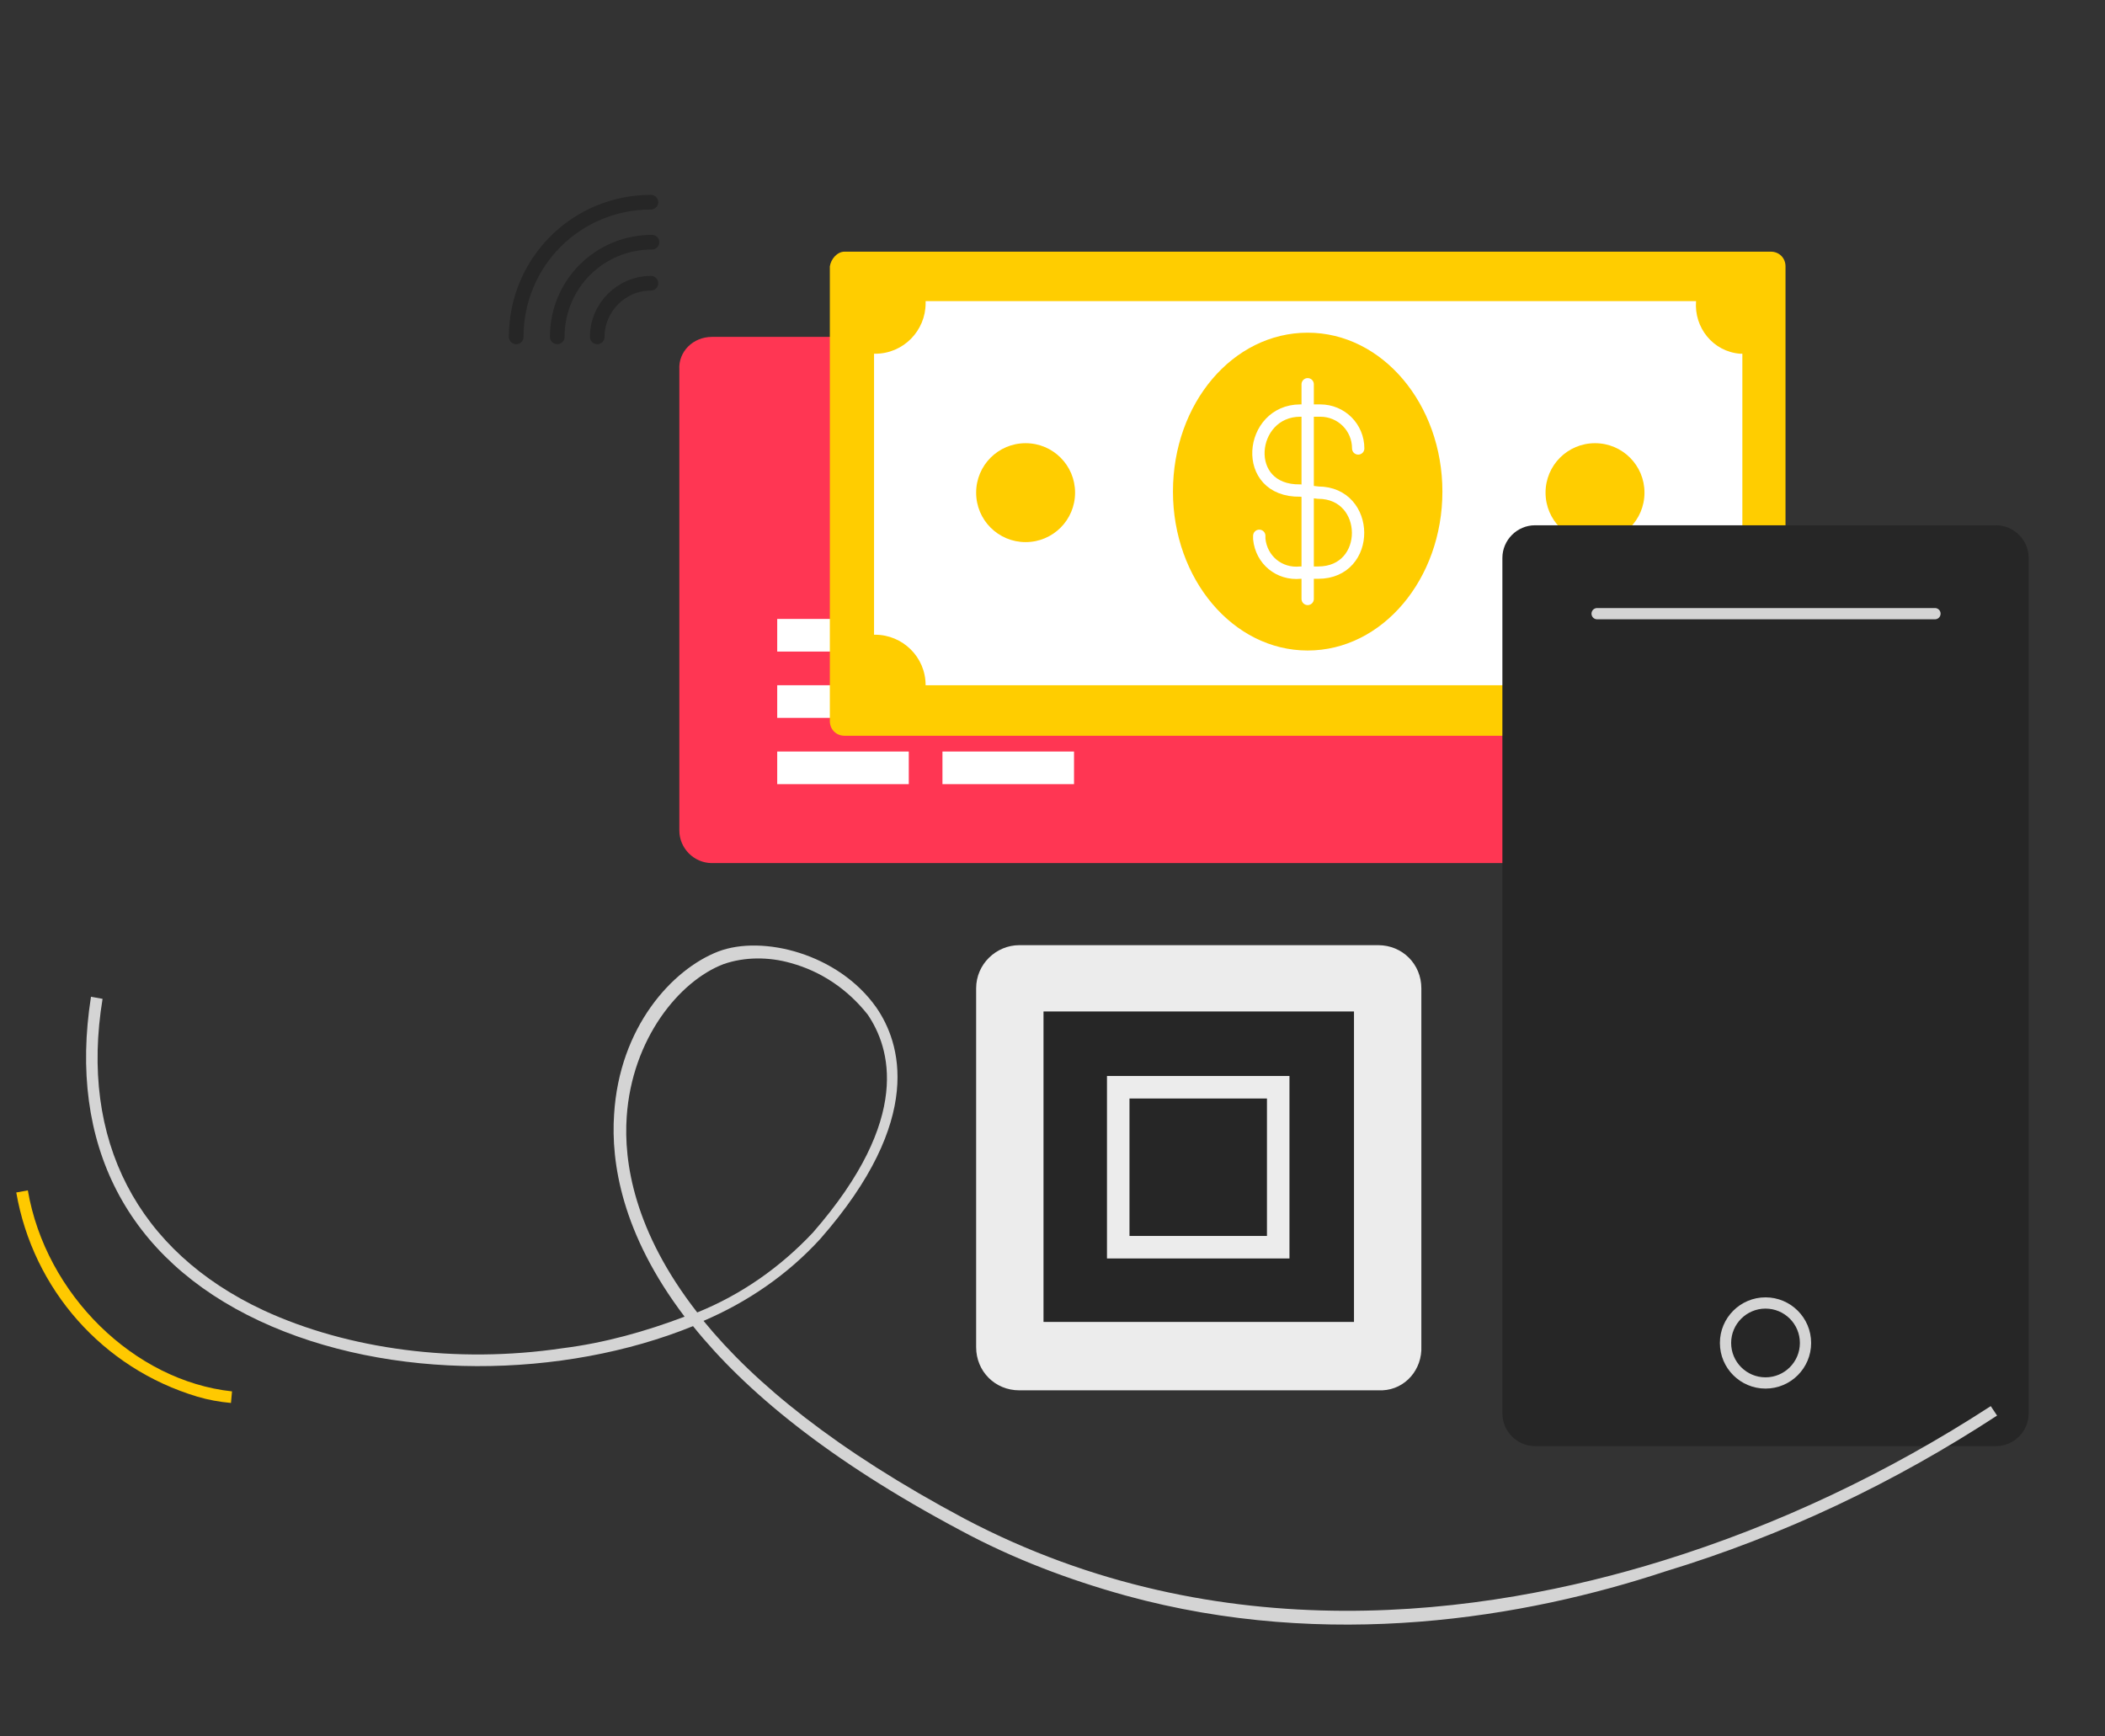 <?xml version="1.0" encoding="utf-8"?>
<!-- Generator: Adobe Illustrator 25.0.1, SVG Export Plug-In . SVG Version: 6.00 Build 0)  -->
<svg version="1.1" id="Layer_1" xmlns="http://www.w3.org/2000/svg" xmlns:xlink="http://www.w3.org/1999/xlink" x="0px" y="0px"
	 viewBox="0 0 200 165" style="enable-background:new 0 0 200 165;" xml:space="preserve">
<rect x="0" y="0" width="200" height="165" fill="#333333" stroke="none"/>
<style type="text/css">
	.st0{clip-path:url(#SVGID_2_);}
	.st1{fill:#FF3653;}
	.st2{fill:#FFFFFF;}
	.st3{fill:#FFCD00;}
	.st4{fill:none;stroke:#FFFFFF;stroke-width:1.171;stroke-linecap:round;stroke-linejoin:round;}
	.st5{fill:#262626;}
	.st6{fill:none;stroke:#D4D4D4;stroke-width:1.069;stroke-linecap:round;}
	.st7{fill:none;stroke:#D4D4D4;stroke-width:1.069;}
	.st8{fill:#ECECEC;}
	.st9{fill:#262626;stroke:#ECECEC;stroke-width:2.139;}
	.st10{fill:#D4D4D4;}
	.st11{fill:#FFC900;}
	.st12{fill:none;stroke:#262626;stroke-width:1.39;stroke-linecap:round;}
</style>
<g id="Group_401" transform="translate(-1248.055 -922.587)">
	<g id="Group_400">
		<g>
			<defs>
				<rect id="SVGID_1_" x="1306.1" y="904.5" width="174.9" height="169.9"/>
			</defs>
			<clipPath id="SVGID_2_">
				<use xlink:href="#SVGID_1_"  style="overflow:visible;"/>
			</clipPath>
			<g id="Group_399" class="st0">
				<path id="Rectangle_24" class="st1" d="M1315.7,954.6h81.3c1.7,0,3.1,1.4,3.1,3.1v43.8c0,1.7-1.4,3.1-3.1,3.1h-81.3
					c-1.7,0-3.1-1.4-3.1-3.1v-43.8C1312.5,956,1313.9,954.6,1315.7,954.6z"/>
				<rect id="Rectangle_25" x="1372" y="959.6" class="st2" width="21.9" height="9.4"/>
				<rect id="Rectangle_26" x="1321.9" y="981.4" class="st2" width="65.7" height="3.1"/>
				<rect id="Rectangle_27" x="1321.9" y="987.7" class="st2" width="31.3" height="3.1"/>
				<rect id="Rectangle_28" x="1321.9" y="994" class="st2" width="12.5" height="3.1"/>
				<rect id="Rectangle_29" x="1337.6" y="994" class="st2" width="12.5" height="3.1"/>
				<g id="Group_398">
					<path id="Rectangle_30" class="st3" d="M1328.3,946.5h88c0.8,0,1.4,0.6,1.4,1.4v43.2c0,0.8-0.6,1.4-1.4,1.4h-88
						c-0.8,0-1.4-0.6-1.4-1.4v-43.2C1327,947.2,1327.6,946.5,1328.3,946.5z"/>
					<path id="Path_71" class="st2" d="M1336,987.7L1336,987.7c0-2.7-2.2-4.8-4.8-4.8c0,0-0.1,0-0.1,0v-26.7c0,0,0.1,0,0.1,0
						c2.7,0,4.8-2.2,4.8-4.8c0-0.1,0-0.1,0-0.2h73.2c-0.2,2.5,1.6,4.8,4.2,5c0.1,0,0.1,0,0.2,0v26.7c-2.5,0.1-4.5,2.3-4.4,4.8H1336z
						"/>
					<path id="Path_72" class="st3" d="M1359.5,969.3c0,8.3,5.7,15.1,12.8,15.1s12.8-6.8,12.8-15.1c0-8.3-5.7-15.1-12.8-15.1
						C1365.2,954.2,1359.5,960.9,1359.5,969.3z"/>
					<g id="Group_397">
						<path id="Path_73" class="st4" d="M1377.1,965.2c0-2-1.6-3.6-3.6-3.6c-0.1,0-0.2,0-0.2,0h-1.7c-4.9,0-5.7,7.7,0,7.6l1.7,0.2
							c5,0,5.1,7.6,0,7.6h-1.7c-2,0.2-3.7-1.2-3.9-3.2c0-0.1,0-0.2,0-0.3"/>
						<line id="Line_12" class="st4" x1="1372.3" y1="979.5" x2="1372.3" y2="959.1"/>
					</g>
					<path id="Path_74" class="st3" d="M1394.9,969.4c0,2.6,2.1,4.7,4.7,4.7c2.6,0,4.7-2.1,4.7-4.7s-2.1-4.7-4.7-4.7c0,0,0,0,0,0
						C1397,964.7,1394.9,966.8,1394.9,969.4z"/>
					<path id="Path_75" class="st3" d="M1340.8,969.4c0,2.6,2.1,4.7,4.7,4.7c2.6,0,4.7-2.1,4.7-4.7c0-2.6-2.1-4.7-4.7-4.7l0,0
						C1342.9,964.7,1340.8,966.8,1340.8,969.4z"/>
				</g>
				<path id="Rectangle_31" class="st5" d="M1393.9,972.5h43.8c1.7,0,3.1,1.4,3.1,3.1v81.3c0,1.7-1.4,3.1-3.1,3.1h-43.8
					c-1.7,0-3.1-1.4-3.1-3.1v-81.3C1390.8,973.9,1392.2,972.5,1393.9,972.5z"/>
				<path id="Path_76" class="st6" d="M1399.8,980.9h32.1"/>
				<circle id="Ellipse_2" class="st7" cx="1415.8" cy="1050.2" r="3.8"/>
				<rect id="Rectangle_32" x="1355.6" y="1025.9" class="st8" width="12.6" height="12.6"/>
				<path id="Path_77" class="st8" d="M1379.1,1054.7h-34.2c-2.3,0-4.1-1.8-4.1-4.1v-34.1c0-2.3,1.9-4.1,4.1-4.1h34.1
					c2.3,0,4.1,1.8,4.1,4.1v34c0.1,2.2-1.5,4.1-3.7,4.2C1379.3,1054.7,1379.2,1054.7,1379.1,1054.7z"/>
				<rect id="Rectangle_33" x="1347.2" y="1018.7" class="st5" width="29.5" height="29.5"/>
				<rect id="Rectangle_34" x="1354.3" y="1025.9" class="st9" width="15.2" height="15.2"/>
			</g>
		</g>
	</g>
	<path id="Path_78" class="st10" d="M1355,1074.2c-5.4-1.5-10.7-3.5-15.7-6.2c-12.6-6.7-20.5-13.3-25.4-19.4
		c-12.3,5-28.8,5.3-41.2-0.5c-12.6-5.9-18.2-16.8-16-30.8l1.1,0.2c-2.2,13.4,3.3,24,15.3,29.6c8,3.7,18.3,5.1,28.4,3.6
		c4-0.5,7.9-1.6,11.6-3c-6-7.9-7-14.7-6.7-19.2c0.5-8.3,5.5-13.8,9.9-15.5c4.2-1.6,11.4,0.2,15,5.3c2.3,3.3,4.7,10.6-5.3,22
		c-3.1,3.4-6.9,6-11.1,7.8c4.8,5.9,12.6,12.3,24.8,18.8c24.3,12.8,49.5,9.2,66.3,4c11-3.4,21.5-8.4,31.2-14.7l0.6,0.9
		c-9.8,6.4-20.3,11.4-31.5,14.8C1393,1076.3,1374.3,1079.5,1355,1074.2z M1323.2,1014.1c-2.1-0.6-4.4-0.6-6.4,0.1
		c-4.2,1.6-8.7,7.1-9.2,14.5c-0.3,4.3,0.7,10.9,6.7,18.6c4.2-1.7,7.9-4.3,11-7.6c9.5-10.9,7.3-17.6,5.2-20.7
		C1328.6,1016.6,1326.1,1014.9,1323.2,1014.1z"/>
	<path id="Path_79" class="st11" d="M1266.8,1055.3c-9-2.7-15.6-10.2-17.2-19.4l1.1-0.2c1.7,9.9,10.1,18.1,19.4,19.1l-0.1,1.1
		C1268.9,1055.8,1267.8,1055.6,1266.8,1055.3z"/>
	<path id="Path_80" class="st12" d="M1304.8,954.6c0-2.8,2.3-5.1,5.1-5.1c0,0,0,0,0,0"/>
	<path id="Path_81" class="st12" d="M1301,954.6c0-5,4-9,9-9"/>
	<path id="Path_82" class="st12" d="M1297.1,954.6c0-7.1,5.7-12.8,12.8-12.8c0,0,0,0,0,0"/>
</g>
</svg>
